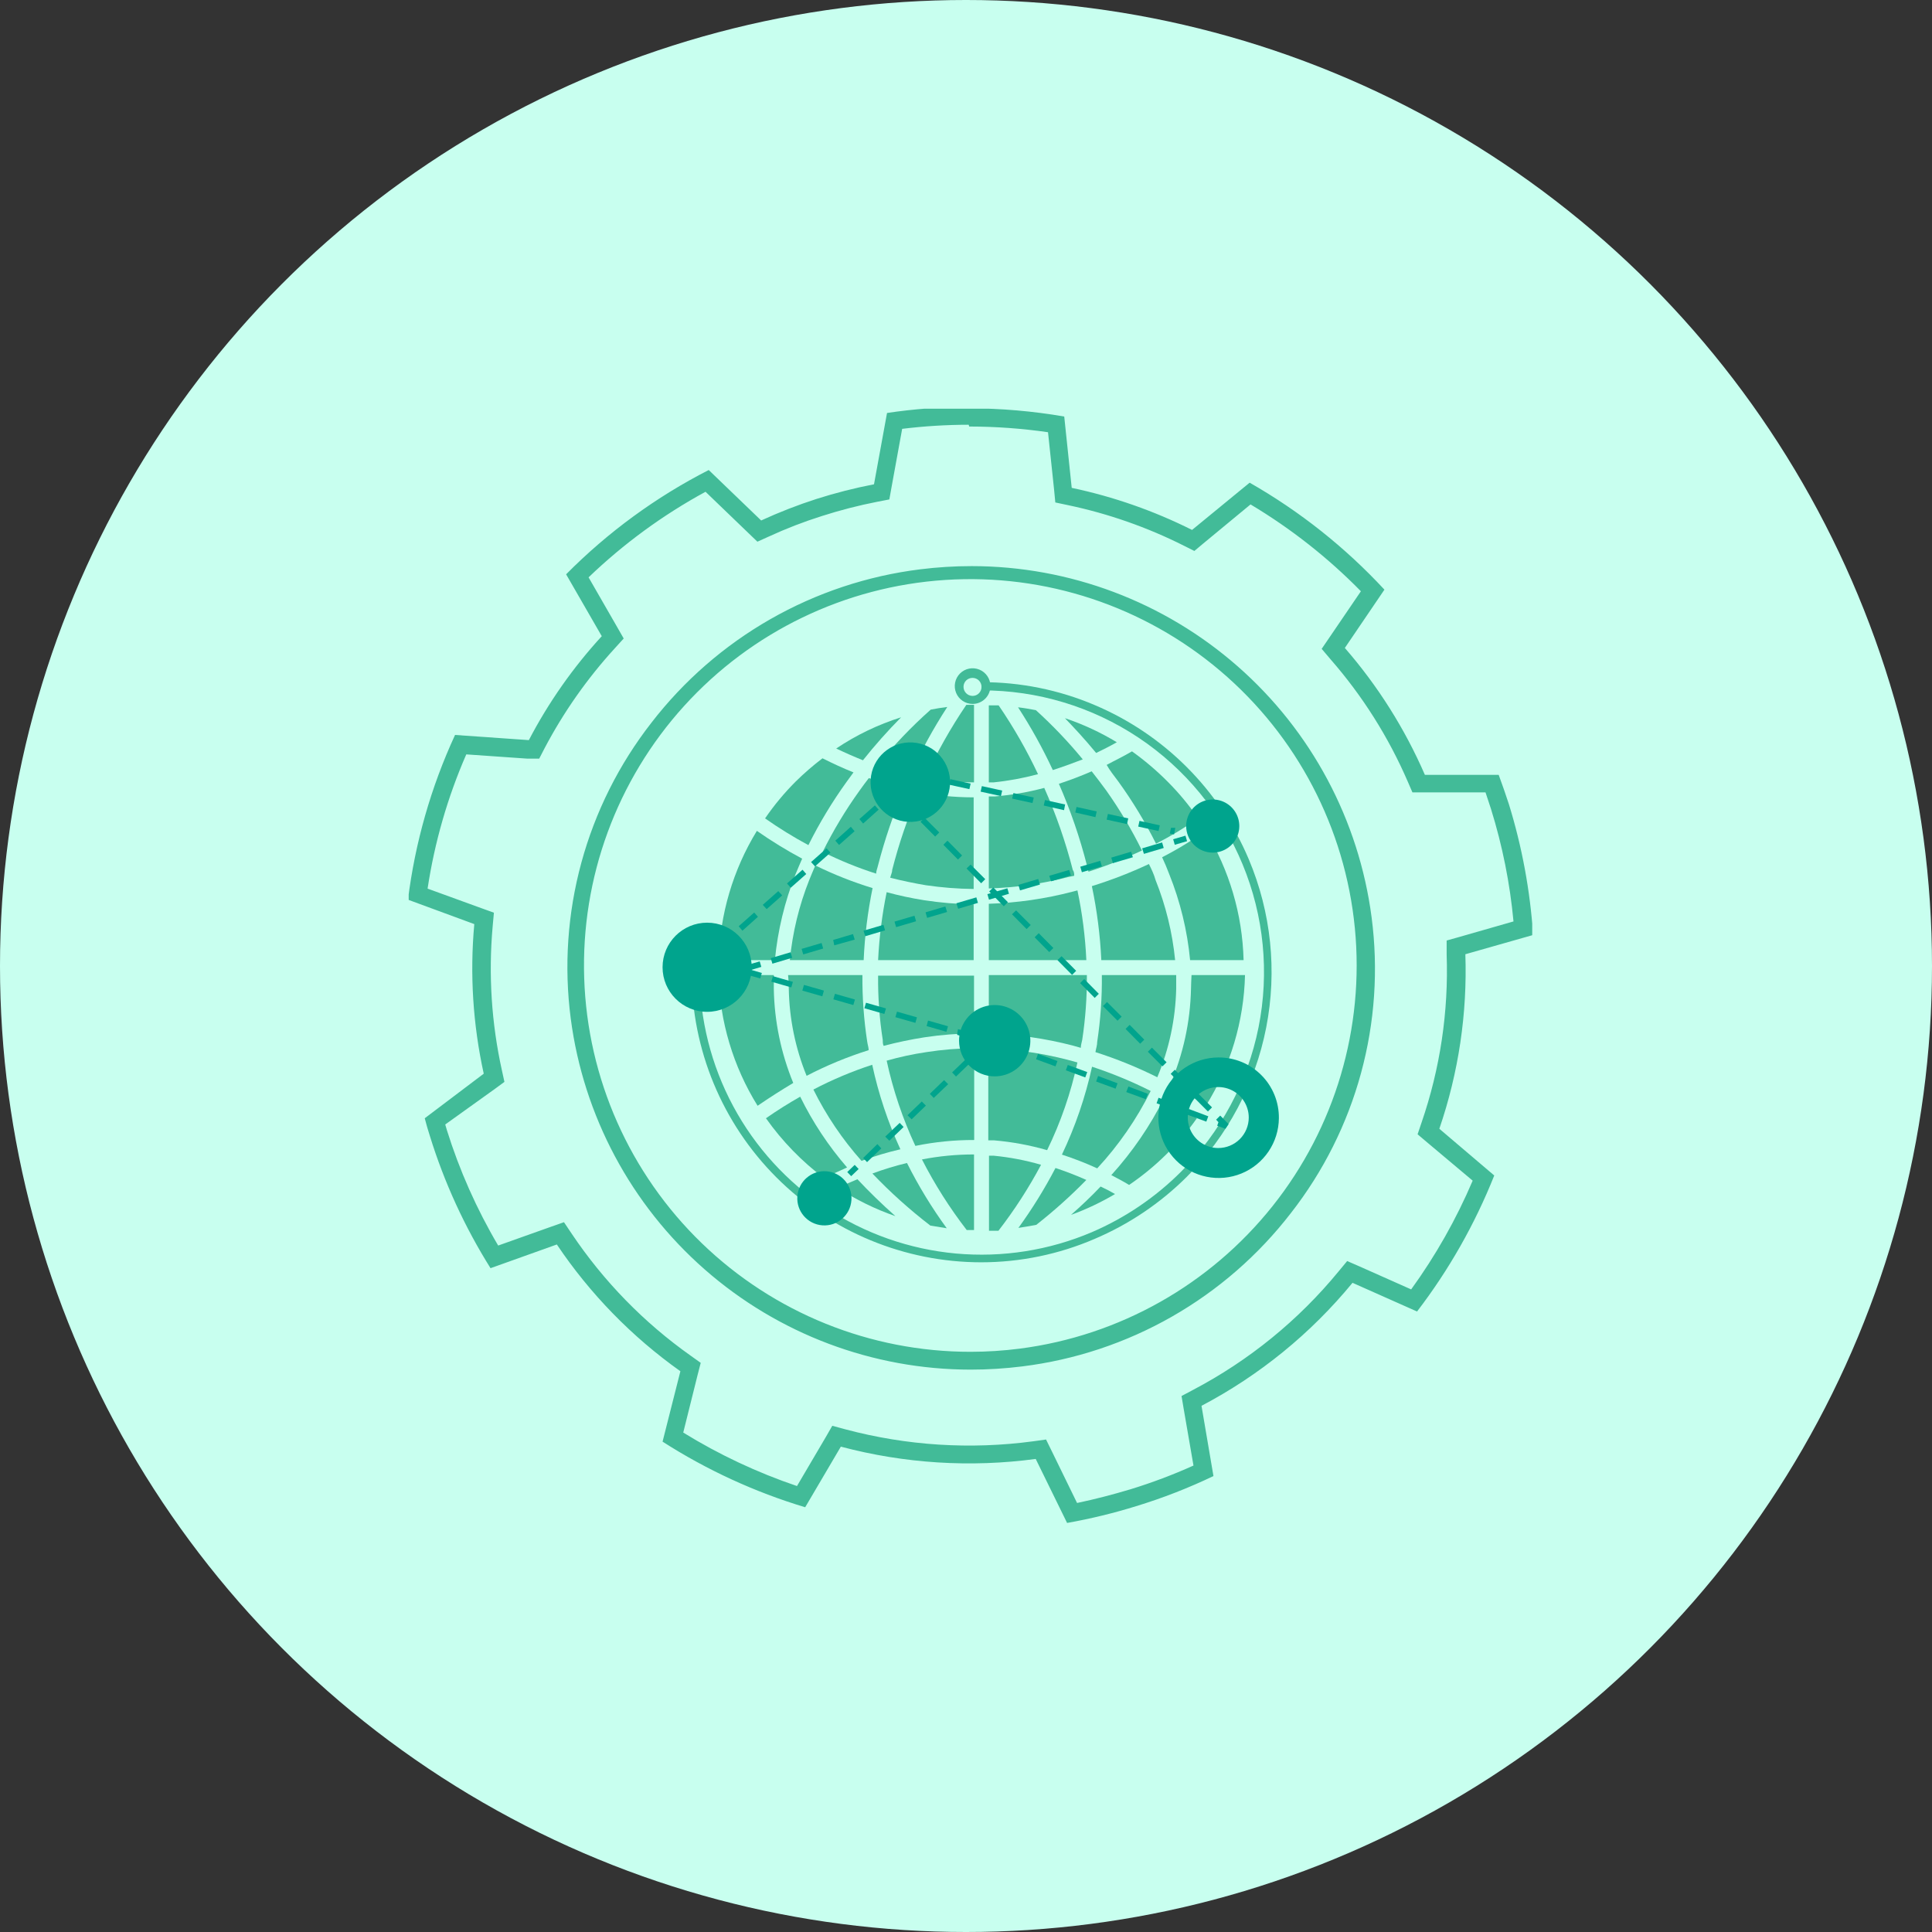 <?xml version="1.0" encoding="UTF-8"?>
<svg xmlns="http://www.w3.org/2000/svg" width="156" height="156" viewBox="0 0 156 156" fill="none">
  <rect x="0" y="0" width="156" height="156" fill="#333333" stroke="none"/>
  <circle cx="78" cy="78" r="78" fill="#C8FFEF"></circle>
  <g clip-path="url(#clip0_2053_249)">
    <path d="M78.259 34.44C80.388 34.442 82.514 34.596 84.622 34.9L85.111 39.521L85.212 40.572L86.234 40.788C89.487 41.472 92.637 42.575 95.606 44.07L96.44 44.487L97.16 43.883L100.975 40.73C104.233 42.676 107.228 45.032 109.886 47.741L107.338 51.484L106.719 52.391L107.439 53.24C110.015 56.189 112.118 59.52 113.672 63.115L114.046 63.979H114.982H119.948C120.106 64.44 120.25 64.886 120.394 65.332C121.313 68.284 121.921 71.323 122.208 74.401L117.89 75.639L116.81 75.942V77.064C116.973 81.68 116.285 86.287 114.78 90.654L114.464 91.589L115.212 92.223L118.912 95.332C117.59 98.436 115.924 101.381 113.945 104.113L109.771 102.256L108.777 101.824L108.086 102.659C104.846 106.605 100.846 109.86 96.325 112.232L95.404 112.722L95.577 113.758L96.368 118.336C94.716 119.08 93.019 119.719 91.287 120.251C89.847 120.682 88.408 121.057 86.968 121.359L84.924 117.17L84.463 116.234L83.427 116.378C78.36 117.059 73.209 116.731 68.269 115.414L67.203 115.126L66.656 116.076L64.353 119.991C61.139 118.902 58.058 117.454 55.169 115.673L56.335 110.994L56.58 110.044L55.773 109.468C51.994 106.795 48.735 103.453 46.157 99.608L45.538 98.686L44.473 99.061L40.226 100.572C38.49 97.632 37.099 94.502 36.081 91.244L35.951 90.797L39.967 87.918L40.73 87.357L40.529 86.436C39.684 82.62 39.431 78.697 39.78 74.804L39.881 73.696L38.844 73.322L34.526 71.752C35.09 68.018 36.14 64.374 37.65 60.913L42.602 61.258H43.537L43.969 60.423C45.51 57.494 47.422 54.775 49.655 52.333L50.361 51.556L49.843 50.649L47.525 46.618C50.351 43.904 53.527 41.581 56.968 39.708L60.452 43.062L61.157 43.739L62.05 43.336C63.453 42.688 64.895 42.13 66.368 41.666C67.837 41.194 69.332 40.81 70.845 40.514L71.81 40.327L71.983 39.363L72.846 34.627C74.628 34.409 76.421 34.298 78.216 34.296M78.374 110.591C79.765 110.591 81.154 110.504 82.534 110.332C86.793 109.805 90.904 108.438 94.631 106.31C98.357 104.183 101.624 101.337 104.243 97.938C106.857 94.588 108.779 90.751 109.896 86.651C111.013 82.55 111.303 78.269 110.749 74.056C109.723 66.218 105.881 59.021 99.94 53.806C93.999 48.591 86.365 45.714 78.461 45.711C77.07 45.711 75.68 45.798 74.3 45.97C70.042 46.499 65.931 47.867 62.205 49.994C58.479 52.122 55.212 54.967 52.592 58.365C49.98 61.716 48.06 65.553 46.943 69.653C45.826 73.753 45.535 78.033 46.085 82.247C47.112 90.085 50.954 97.281 56.895 102.496C62.835 107.711 70.469 110.588 78.374 110.591ZM78.216 32.856C76.009 32.855 73.805 33.019 71.623 33.346L70.572 39.104C69.005 39.407 67.458 39.801 65.937 40.284C64.411 40.776 62.916 41.358 61.46 42.026L57.227 37.952C52.966 40.13 49.078 42.973 45.711 46.373L48.59 51.369C46.27 53.897 44.291 56.719 42.702 59.761L36.743 59.344C34.799 63.555 33.517 68.042 32.942 72.645L38.297 74.617C37.929 78.658 38.187 82.732 39.06 86.695L34.296 90.294C34.425 90.783 34.555 91.258 34.713 91.733C35.875 95.486 37.52 99.072 39.608 102.4L44.962 100.486C47.641 104.473 51.021 107.941 54.938 110.721L53.499 116.407C57.074 118.698 60.95 120.481 65.015 121.704L67.894 116.81C73.023 118.174 78.37 118.511 83.629 117.803L86.162 122.971C88.045 122.636 89.906 122.184 91.733 121.618C93.874 120.965 95.962 120.152 97.981 119.185L97.016 113.513C101.702 111.049 105.848 107.671 109.209 103.581L114.42 105.898C116.992 102.541 119.09 98.845 120.654 94.915L116.22 91.143C117.773 86.612 118.485 81.836 118.321 77.05L123.792 75.495C123.552 71.909 122.895 68.363 121.834 64.929C121.575 64.137 121.301 63.346 121.013 62.568H115.054C113.435 58.842 111.256 55.385 108.59 52.319L111.786 47.611C108.619 44.195 104.949 41.282 100.903 38.974L96.253 42.789C93.173 41.246 89.907 40.104 86.536 39.392L85.932 33.633C83.398 33.196 80.831 32.974 78.259 32.971L78.216 32.856ZM78.374 109.152C70.274 109.158 62.489 106.013 56.665 100.383C50.842 94.752 47.437 87.077 47.171 78.981C46.905 70.885 49.799 63.003 55.24 57.003C60.681 51.002 68.243 47.353 76.326 46.828C84.41 46.302 92.38 48.942 98.552 54.188C104.724 59.434 108.614 66.875 109.398 74.938C110.182 83 107.799 91.051 102.753 97.388C97.707 103.725 90.395 107.851 82.362 108.893C81.04 109.064 79.708 109.151 78.374 109.152Z" fill="#42BB98"></path>
    <path d="M79.238 101.925C73.034 101.925 67.084 99.461 62.697 95.074C58.31 90.687 55.845 84.737 55.845 78.533H56.493C56.49 82.295 57.42 86 59.2 89.315C60.98 92.63 63.554 95.453 66.691 97.529C69.829 99.606 73.433 100.872 77.18 101.215C80.927 101.557 84.701 100.966 88.163 99.492C90.85 98.338 93.293 96.681 95.361 94.612C98.556 91.433 100.734 87.376 101.62 82.956C102.505 78.536 102.057 73.953 100.332 69.788C98.608 65.623 95.684 62.065 91.934 59.565C88.183 57.064 83.774 55.735 79.266 55.745V55.083C82.397 55.075 85.497 55.702 88.379 56.925C93.993 59.295 98.46 63.763 100.831 69.377C102.642 73.666 103.132 78.398 102.24 82.968C101.348 87.537 99.113 91.737 95.821 95.03C93.683 97.159 91.157 98.86 88.379 100.039C85.491 101.282 82.381 101.923 79.238 101.925Z" fill="#42BB98"></path>
    <g style="mix-blend-mode:multiply">
      <path d="M78.058 99.32H78.648V93.216C77.237 93.215 75.829 93.35 74.444 93.619C75.47 95.627 76.68 97.535 78.058 99.32Z" fill="#42BB98"></path>
      <path d="M70.442 94.756C71.892 96.276 73.456 97.681 75.121 98.96L76.445 99.176C75.232 97.511 74.158 95.749 73.235 93.907C72.288 94.132 71.355 94.416 70.442 94.756Z" fill="#42BB98"></path>
      <path d="M71.594 85.644C72.107 88.017 72.885 90.325 73.911 92.525C75.474 92.204 77.066 92.045 78.662 92.05V84.636C77.37 84.648 76.081 84.754 74.804 84.953C73.72 85.113 72.647 85.344 71.594 85.644Z" fill="#42BB98"></path>
      <path d="M69.233 95.217C68.715 95.433 68.182 95.663 67.664 95.922C69.11 96.868 70.666 97.632 72.299 98.197C71.196 97.218 70.174 96.225 69.233 95.217Z" fill="#42BB98"></path>
      <path d="M74.185 63.965C73.304 65.996 72.586 68.095 72.04 70.241C72.04 70.457 71.925 70.658 71.882 70.874C72.846 71.119 73.825 71.32 74.761 71.479C76.039 71.666 77.328 71.767 78.619 71.781V64.382H78.532C77.074 64.376 75.618 64.236 74.185 63.965Z" fill="#42BB98"></path>
      <path d="M74.703 62.827C76.005 63.056 77.325 63.172 78.647 63.173V56.911H78.028C76.755 58.785 75.642 60.765 74.703 62.827Z" fill="#42BB98"></path>
      <path d="M71.277 83.96C71.277 84.132 71.277 84.291 71.349 84.449C72.436 84.162 73.536 83.932 74.646 83.758C75.971 83.559 77.308 83.453 78.648 83.442V78.777H70.903C70.885 80.512 71.01 82.246 71.277 83.96Z" fill="#42BB98"></path>
      <path d="M71.594 72.04C71.224 73.848 70.993 75.682 70.903 77.525H78.619V73.019C77.279 73.003 75.941 72.892 74.617 72.688C73.598 72.528 72.589 72.311 71.594 72.04Z" fill="#42BB98"></path>
      <path d="M70.457 71.709C68.87 71.224 67.325 70.613 65.836 69.881C65.663 70.27 65.505 70.658 65.346 71.047C64.52 73.121 63.991 75.302 63.777 77.525H69.737C69.823 75.57 70.064 73.626 70.457 71.709Z" fill="#42BB98"></path>
      <path d="M90.308 63.115C91.454 64.701 92.469 66.376 93.345 68.125C94.523 67.522 95.658 66.839 96.743 66.081C96.015 65.018 95.191 64.026 94.281 63.115C93.392 62.22 92.429 61.401 91.402 60.668C90.725 61.071 89.963 61.431 89.358 61.762C89.603 62.194 89.948 62.64 90.308 63.115Z" fill="#42BB98"></path>
      <path d="M63.691 79.843C63.733 82.253 64.221 84.635 65.13 86.868C66.737 86.032 68.413 85.339 70.14 84.795C70.14 84.564 70.054 84.348 70.025 84.118C69.751 82.337 69.621 80.536 69.636 78.734H63.633C63.676 79.108 63.676 79.483 63.691 79.843Z" fill="#42BB98"></path>
      <path d="M73.48 62.583C74.345 60.677 75.35 58.839 76.489 57.084C76.028 57.141 75.582 57.213 75.15 57.299C73.589 58.686 72.145 60.198 70.831 61.82C71.7 62.12 72.584 62.374 73.48 62.583Z" fill="#42BB98"></path>
      <path d="M72.702 92.799C71.696 90.615 70.933 88.326 70.428 85.975C68.791 86.508 67.202 87.178 65.677 87.976C66.711 90.06 68.018 91.996 69.564 93.734C70.59 93.36 71.638 93.047 72.702 92.799Z" fill="#42BB98"></path>
      <path d="M70.154 62.827C69.909 63.144 69.65 63.489 69.406 63.835C68.279 65.401 67.282 67.058 66.426 68.787C67.818 69.482 69.262 70.069 70.744 70.543C70.744 70.327 70.845 70.111 70.888 69.91C71.436 67.787 72.144 65.708 73.004 63.691C72.04 63.452 71.089 63.164 70.154 62.827Z" fill="#42BB98"></path>
      <path d="M68.37 63.115L68.916 62.367C68.082 62.035 67.247 61.647 66.412 61.229C65.647 61.811 64.921 62.441 64.238 63.115C63.328 64.026 62.504 65.018 61.776 66.081C62.899 66.869 64.067 67.59 65.274 68.24C66.166 66.451 67.201 64.737 68.37 63.115Z" fill="#42BB98"></path>
      <path d="M64.238 70.586C64.411 70.169 64.584 69.751 64.771 69.334C63.509 68.659 62.288 67.909 61.114 67.088C59.187 70.236 58.124 73.836 58.034 77.525H62.568C62.795 75.145 63.357 72.809 64.238 70.586Z" fill="#42BB98"></path>
      <path d="M72.76 57.919C70.902 58.504 69.138 59.352 67.52 60.438C68.24 60.783 68.96 61.1 69.679 61.388C70.643 60.176 71.671 59.018 72.76 57.919Z" fill="#42BB98"></path>
      <path d="M62.482 79.871C62.482 79.497 62.482 79.108 62.482 78.734H58.019C58.112 82.469 59.2 86.112 61.172 89.286C62.136 88.624 63.115 88.005 64.051 87.443C63.063 85.038 62.531 82.471 62.482 79.871Z" fill="#42BB98"></path>
      <path d="M64.612 88.552C63.676 89.085 62.755 89.66 61.848 90.294C63.152 92.14 64.735 93.772 66.541 95.131C67.155 94.833 67.774 94.545 68.398 94.267C66.895 92.533 65.622 90.612 64.612 88.552Z" fill="#42BB98"></path>
      <path d="M80.231 93.317H79.857V99.377H80.62C81.915 97.702 83.066 95.92 84.06 94.051C82.81 93.688 81.528 93.442 80.231 93.317Z" fill="#42BB98"></path>
      <path d="M86.479 98.096C87.714 97.647 88.904 97.083 90.035 96.412C89.651 96.191 89.262 95.99 88.869 95.807C88.134 96.585 87.328 97.347 86.479 98.096Z" fill="#42BB98"></path>
      <path d="M87.717 95.274C86.882 94.9 86.047 94.583 85.226 94.31C84.347 95.993 83.347 97.61 82.232 99.147C82.693 99.075 83.139 99.003 83.671 98.902C85.098 97.783 86.449 96.571 87.717 95.274Z" fill="#42BB98"></path>
      <path d="M84.55 92.87C85.648 90.617 86.47 88.239 86.997 85.788L86.205 85.572C84.11 85.033 81.962 84.724 79.799 84.651V92.079H80.274C81.722 92.202 83.154 92.467 84.55 92.87Z" fill="#42BB98"></path>
      <path d="M96.167 79.871C96.106 82.512 95.539 85.117 94.497 87.544C95.488 88.066 96.449 88.643 97.376 89.272C99.35 86.104 100.438 82.465 100.529 78.734H96.21C96.181 79.108 96.181 79.497 96.167 79.871Z" fill="#42BB98"></path>
      <path d="M93.835 69.219C94.051 69.68 94.238 70.126 94.411 70.586C95.303 72.806 95.87 75.143 96.095 77.525H100.414C100.321 73.836 99.258 70.237 97.333 67.088C96.221 67.884 95.052 68.596 93.835 69.219Z" fill="#42BB98"></path>
      <path d="M89.732 94.886C90.207 95.13 90.696 95.39 91.171 95.678C93.304 94.226 95.157 92.402 96.642 90.294C95.789 89.704 94.905 89.161 93.993 88.667C92.862 90.924 91.428 93.016 89.732 94.886Z" fill="#42BB98"></path>
      <path d="M87.27 84.608C87.27 84.391 87.342 84.176 87.385 83.96C87.648 82.23 87.773 80.483 87.76 78.734H79.842V83.456C82.126 83.523 84.396 83.847 86.608 84.42L87.27 84.608Z" fill="#42BB98"></path>
      <path d="M92.77 69.766C91.277 70.466 89.738 71.062 88.163 71.551C88.578 73.519 88.833 75.516 88.926 77.525H94.886C94.666 75.302 94.133 73.121 93.302 71.047C93.187 70.615 92.957 70.14 92.77 69.766Z" fill="#42BB98"></path>
      <path d="M94.972 79.843C94.972 79.483 94.972 79.108 94.972 78.734H88.969C88.99 80.536 88.864 82.336 88.595 84.118C88.595 84.406 88.494 84.679 88.451 84.953C90.166 85.501 91.836 86.179 93.446 86.983C94.398 84.719 94.916 82.297 94.972 79.843Z" fill="#42BB98"></path>
      <path d="M88.595 94.339C90.325 92.473 91.779 90.369 92.913 88.091C91.386 87.322 89.803 86.668 88.177 86.133C87.64 88.584 86.824 90.965 85.745 93.23C86.715 93.545 87.667 93.915 88.595 94.339Z" fill="#42BB98"></path>
      <path d="M89.329 63.835C88.926 63.288 88.537 62.77 88.149 62.28C87.256 62.669 86.378 63 85.5 63.288C86.438 65.429 87.199 67.644 87.775 69.91C87.775 70.068 87.861 70.227 87.89 70.385C89.365 69.908 90.807 69.336 92.208 68.672C91.377 66.986 90.415 65.369 89.329 63.835Z" fill="#42BB98"></path>
      <path d="M90.178 59.934C88.858 59.133 87.453 58.481 85.989 57.99C86.695 58.725 87.573 59.66 88.508 60.798C89.055 60.538 89.617 60.251 90.178 59.934Z" fill="#42BB98"></path>
      <path d="M83.815 62.511C82.906 60.576 81.842 58.718 80.634 56.954H79.842V63.173H80.231C81.442 63.049 82.64 62.827 83.815 62.511Z" fill="#42BB98"></path>
      <path d="M87.429 61.316C86.265 59.901 84.999 58.573 83.643 57.343C83.182 57.256 82.721 57.17 82.203 57.112C83.257 58.733 84.195 60.426 85.01 62.179C85.773 61.935 86.565 61.647 87.429 61.316Z" fill="#42BB98"></path>
      <path d="M86.738 70.716C86.738 70.558 86.738 70.399 86.623 70.241C86.04 67.974 85.27 65.758 84.319 63.619C83.008 63.968 81.669 64.199 80.317 64.31H79.842V71.738C82.005 71.672 84.154 71.363 86.248 70.817L86.738 70.716Z" fill="#42BB98"></path>
      <path d="M86.997 71.896L86.608 71.997C84.397 72.575 82.127 72.903 79.842 72.976V77.525H87.717C87.631 75.632 87.39 73.75 86.997 71.896Z" fill="#42BB98"></path>
    </g>
    <path d="M76.672 63.67C76.956 61.92 75.768 60.271 74.018 59.987C72.268 59.703 70.619 60.891 70.335 62.641C70.051 64.391 71.239 66.04 72.989 66.324C74.739 66.608 76.388 65.42 76.672 63.67Z" fill="#00A48D"></path>
    <path d="M68.748 96.913C68.834 95.708 67.926 94.661 66.721 94.575C65.515 94.49 64.469 95.397 64.383 96.603C64.297 97.808 65.205 98.855 66.41 98.941C67.615 99.026 68.662 98.119 68.748 96.913Z" fill="#00A48D"></path>
    <path d="M95.778 66.7C95.778 66.275 95.904 65.861 96.14 65.508C96.376 65.155 96.71 64.88 97.102 64.718C97.494 64.556 97.926 64.513 98.342 64.596C98.758 64.679 99.14 64.883 99.44 65.183C99.74 65.483 99.944 65.865 100.027 66.281C100.11 66.697 100.067 67.129 99.905 67.52C99.743 67.912 99.468 68.247 99.115 68.483C98.762 68.719 98.347 68.844 97.923 68.844C97.354 68.844 96.809 68.618 96.406 68.216C96.004 67.814 95.778 67.269 95.778 66.7Z" fill="#00A48D"></path>
    <path d="M98.369 85.385C97.41 85.391 96.474 85.68 95.678 86.216C94.883 86.752 94.264 87.511 93.899 88.398C93.534 89.286 93.439 90.261 93.627 91.201C93.814 92.142 94.275 93.007 94.953 93.686C95.63 94.365 96.493 94.829 97.433 95.019C98.373 95.21 99.349 95.118 100.237 94.755C101.125 94.393 101.886 93.776 102.425 92.982C102.963 92.188 103.255 91.253 103.264 90.294C103.271 89.648 103.15 89.007 102.907 88.409C102.664 87.811 102.304 87.268 101.848 86.811C101.392 86.353 100.85 85.992 100.253 85.747C99.655 85.502 99.015 85.379 98.369 85.385ZM98.369 92.698C97.882 92.698 97.407 92.553 97.002 92.283C96.597 92.012 96.281 91.628 96.095 91.178C95.909 90.728 95.86 90.233 95.955 89.756C96.05 89.278 96.284 88.84 96.629 88.496C96.973 88.151 97.412 87.917 97.889 87.822C98.367 87.727 98.862 87.776 99.311 87.962C99.761 88.148 100.146 88.464 100.416 88.868C100.687 89.273 100.831 89.749 100.831 90.236C100.831 90.889 100.572 91.515 100.11 91.977C99.648 92.438 99.022 92.698 98.369 92.698Z" fill="#00A48D"></path>
    <path d="M59.948 75.15L59.646 74.79L60.898 73.681L61.201 74.027L59.948 75.15ZM61.906 73.408L61.589 73.062L62.842 71.954L63.158 72.299L61.906 73.408ZM63.849 71.68L63.547 71.335L64.8 70.227L65.102 70.572L63.849 71.68ZM65.807 69.953L65.49 69.608L66.743 68.499L67.06 68.845L65.807 69.953ZM67.751 68.226L67.448 67.88L68.701 66.757L69.003 67.117L67.751 68.226ZM69.694 66.498L69.392 66.138L70.644 65.03L70.946 65.375L69.694 66.498Z" fill="#00A48D"></path>
    <path d="M98.945 91.143L98.283 90.898L98.384 90.61L98.197 90.409L98.528 90.078L99.204 90.769L98.945 91.143ZM97.405 90.567L95.836 89.991L95.994 89.545L97.563 90.135L97.405 90.567ZM97.534 89.747L96.354 88.566L96.685 88.235L97.865 89.416L97.534 89.747ZM94.958 89.66L93.389 89.085L93.547 88.638L95.116 89.228L94.958 89.66ZM92.51 88.753L90.941 88.178L91.114 87.731L92.683 88.322L92.51 88.753ZM95.706 87.904L94.526 86.709L94.857 86.378L96.037 87.573L95.706 87.904ZM90.078 87.904L88.508 87.328L88.667 86.882L90.236 87.472L90.078 87.904ZM87.63 86.997L86.061 86.421L86.22 85.99L87.789 86.565L87.63 86.997ZM93.864 86.105L92.683 84.924L93.014 84.593L94.195 85.774L93.864 86.105ZM85.226 86.105L83.657 85.529L83.816 85.097L85.385 85.673L85.226 86.105ZM82.779 85.198L82.938 84.751H83.01L82.779 85.198ZM92.064 84.276L90.884 83.082L91.215 82.751L92.395 83.945L92.064 84.276ZM90.236 82.419L89.056 81.239L89.387 80.908L90.567 82.088L90.236 82.419ZM88.393 80.577L87.213 79.382L87.544 79.051L88.725 80.246L88.393 80.577ZM86.565 78.72L85.385 77.525L85.716 77.208L86.896 78.389L86.565 78.72ZM84.722 76.877L83.542 75.682L83.873 75.351L85.054 76.546L84.722 76.877ZM82.894 75.02L81.714 73.825L82.045 73.509L83.225 74.689L82.894 75.02ZM81.052 73.178L79.871 71.983L80.202 71.652L81.383 72.847L81.052 73.178ZM79.224 71.321L78.043 70.126L78.374 69.809L79.555 70.99L79.224 71.321ZM77.352 69.406L76.172 68.211L76.503 67.88L77.683 69.075L77.352 69.406ZM75.509 67.549L74.329 66.354L74.66 66.037L75.841 67.218L75.509 67.549Z" fill="#00A48D"></path>
    <path d="M69.013 94.059L68.411 94.638L68.73 94.97L69.332 94.391L69.013 94.059Z" fill="#00A48D"></path>
    <path d="M70.011 93.835L69.694 93.504L70.846 92.381L71.162 92.727L70.011 93.835ZM71.81 92.108L71.479 91.776L72.645 90.668L72.962 90.999L71.81 92.108ZM73.609 90.38L73.278 90.049L74.43 88.941L74.761 89.272L73.609 90.38ZM75.394 88.653L75.078 88.322L76.229 87.213L76.561 87.544L75.394 88.653ZM77.194 86.925L76.877 86.594L78.029 85.486L78.346 85.817L77.194 86.925Z" fill="#00A48D"></path>
    <path d="M79.254 84.225L78.652 84.804L78.971 85.136L79.573 84.557L79.254 84.225Z" fill="#00A48D"></path>
    <path d="M77.856 83.729L77.28 83.557L77.352 83.096L77.928 83.269L77.856 83.729ZM76.416 83.312L74.819 82.851L74.934 82.405L76.546 82.866L76.416 83.312ZM73.912 82.592L72.299 82.132L72.429 81.685L74.041 82.146L73.912 82.592ZM71.407 81.872L69.795 81.412L69.924 80.966L71.537 81.426L71.407 81.872ZM68.902 81.153L67.29 80.692L67.419 80.246L69.032 80.706L68.902 81.153ZM66.397 80.447L64.785 79.987L64.915 79.526L66.527 79.987L66.397 80.447ZM63.892 79.728L62.28 79.267L62.41 78.821L64.022 79.281L63.892 79.728ZM61.388 79.008L59.775 78.547L59.905 78.101L61.517 78.561L61.388 79.008Z" fill="#00A48D"></path>
    <path d="M77.439 84.032C77.439 83.462 77.607 82.906 77.924 82.432C78.24 81.959 78.69 81.59 79.216 81.372C79.742 81.154 80.321 81.097 80.879 81.208C81.438 81.319 81.951 81.593 82.353 81.996C82.756 82.398 83.03 82.912 83.141 83.47C83.252 84.028 83.195 84.607 82.978 85.133C82.76 85.659 82.391 86.109 81.917 86.425C81.444 86.742 80.887 86.911 80.318 86.911C79.554 86.911 78.822 86.607 78.282 86.067C77.742 85.528 77.439 84.795 77.439 84.032Z" fill="#00A48D"></path>
    <path d="M94.799 67.376L94.454 67.304L94.555 66.844H94.9L94.799 67.376ZM93.547 67.103L91.906 66.743L92.007 66.282L93.648 66.642L93.547 67.103ZM90.999 66.541L89.358 66.181L89.459 65.721L91.1 66.081L90.999 66.541ZM88.451 65.98L86.824 65.606L86.925 65.159L88.552 65.519L88.451 65.98ZM85.917 65.418L84.276 65.044L84.377 64.598L86.004 64.958L85.917 65.418ZM83.369 64.843L81.728 64.483L81.829 64.037L83.47 64.396L83.369 64.843ZM80.821 64.281L79.18 63.921L79.281 63.475L80.922 63.835L80.821 64.281ZM78.273 63.72L76.632 63.36L76.733 62.914L78.374 63.274L78.273 63.72Z" fill="#00A48D"></path>
    <path d="M59.862 78.547L59.732 78.101L61.345 77.626L61.474 78.072L59.862 78.547ZM62.367 77.813L62.237 77.367L63.835 76.891L63.965 77.338L62.367 77.813ZM64.857 77.064L64.728 76.618L66.34 76.143L66.469 76.589L64.857 77.064ZM67.362 76.33L67.276 75.898L68.874 75.423L69.017 75.869L67.362 76.33ZM69.867 75.596L69.723 75.15L71.335 74.675L71.465 75.121L69.867 75.596ZM72.357 74.862L72.228 74.415L73.84 73.941L73.969 74.387L72.357 74.862ZM74.862 74.113L74.732 73.667L76.33 73.192L76.474 73.638L74.862 74.113ZM77.367 73.379L77.223 72.933L78.835 72.458L78.965 72.904L77.367 73.379ZM79.857 72.645L79.728 72.199L81.34 71.724L81.469 72.17L79.857 72.645ZM82.362 71.896L82.232 71.45L83.83 70.975L83.974 71.421L82.362 71.896ZM84.867 71.162L84.723 70.716L86.335 70.241L86.465 70.687L84.867 71.162ZM87.357 70.428L87.228 69.982L88.84 69.507L88.969 69.953L87.357 70.428ZM89.862 69.694L89.732 69.248L91.33 68.772L91.474 69.219L89.862 69.694ZM92.367 68.945L92.223 68.499L93.835 68.024L93.965 68.47L92.367 68.945ZM94.857 68.211L94.728 67.765L95.721 67.477L95.85 67.923L94.857 68.211Z" fill="#00A48D"></path>
    <path d="M57.098 81.7C59.086 81.7 60.697 80.088 60.697 78.101C60.697 76.113 59.086 74.502 57.098 74.502C55.11 74.502 53.499 76.113 53.499 78.101C53.499 80.088 55.11 81.7 57.098 81.7Z" fill="#00A48D"></path>
    <path d="M78.533 56.839C78.248 56.839 77.97 56.754 77.733 56.596C77.496 56.438 77.312 56.213 77.203 55.95C77.094 55.687 77.065 55.398 77.121 55.118C77.177 54.839 77.314 54.583 77.515 54.381C77.716 54.18 77.973 54.043 78.252 53.987C78.531 53.932 78.821 53.96 79.084 54.069C79.347 54.178 79.572 54.363 79.73 54.599C79.888 54.836 79.972 55.114 79.972 55.399C79.972 55.781 79.821 56.147 79.551 56.417C79.281 56.687 78.915 56.839 78.533 56.839ZM78.533 54.737C78.437 54.735 78.342 54.752 78.253 54.788C78.164 54.823 78.083 54.876 78.014 54.943C77.946 55.01 77.892 55.09 77.855 55.178C77.818 55.266 77.799 55.361 77.799 55.457C77.799 55.651 77.876 55.838 78.014 55.976C78.151 56.114 78.338 56.191 78.533 56.191C78.629 56.191 78.723 56.172 78.812 56.135C78.9 56.098 78.98 56.044 79.047 55.975C79.114 55.907 79.167 55.826 79.202 55.737C79.237 55.648 79.254 55.553 79.253 55.457C79.253 55.266 79.177 55.083 79.042 54.948C78.907 54.813 78.724 54.737 78.533 54.737Z" fill="#42BB98"></path>
  </g>
  <defs>
    <clipPath id="clip0_2053_249">
      <rect width="90.72" height="90" fill="white" transform="translate(33 33)"></rect>
    </clipPath>
  </defs>
</svg>
